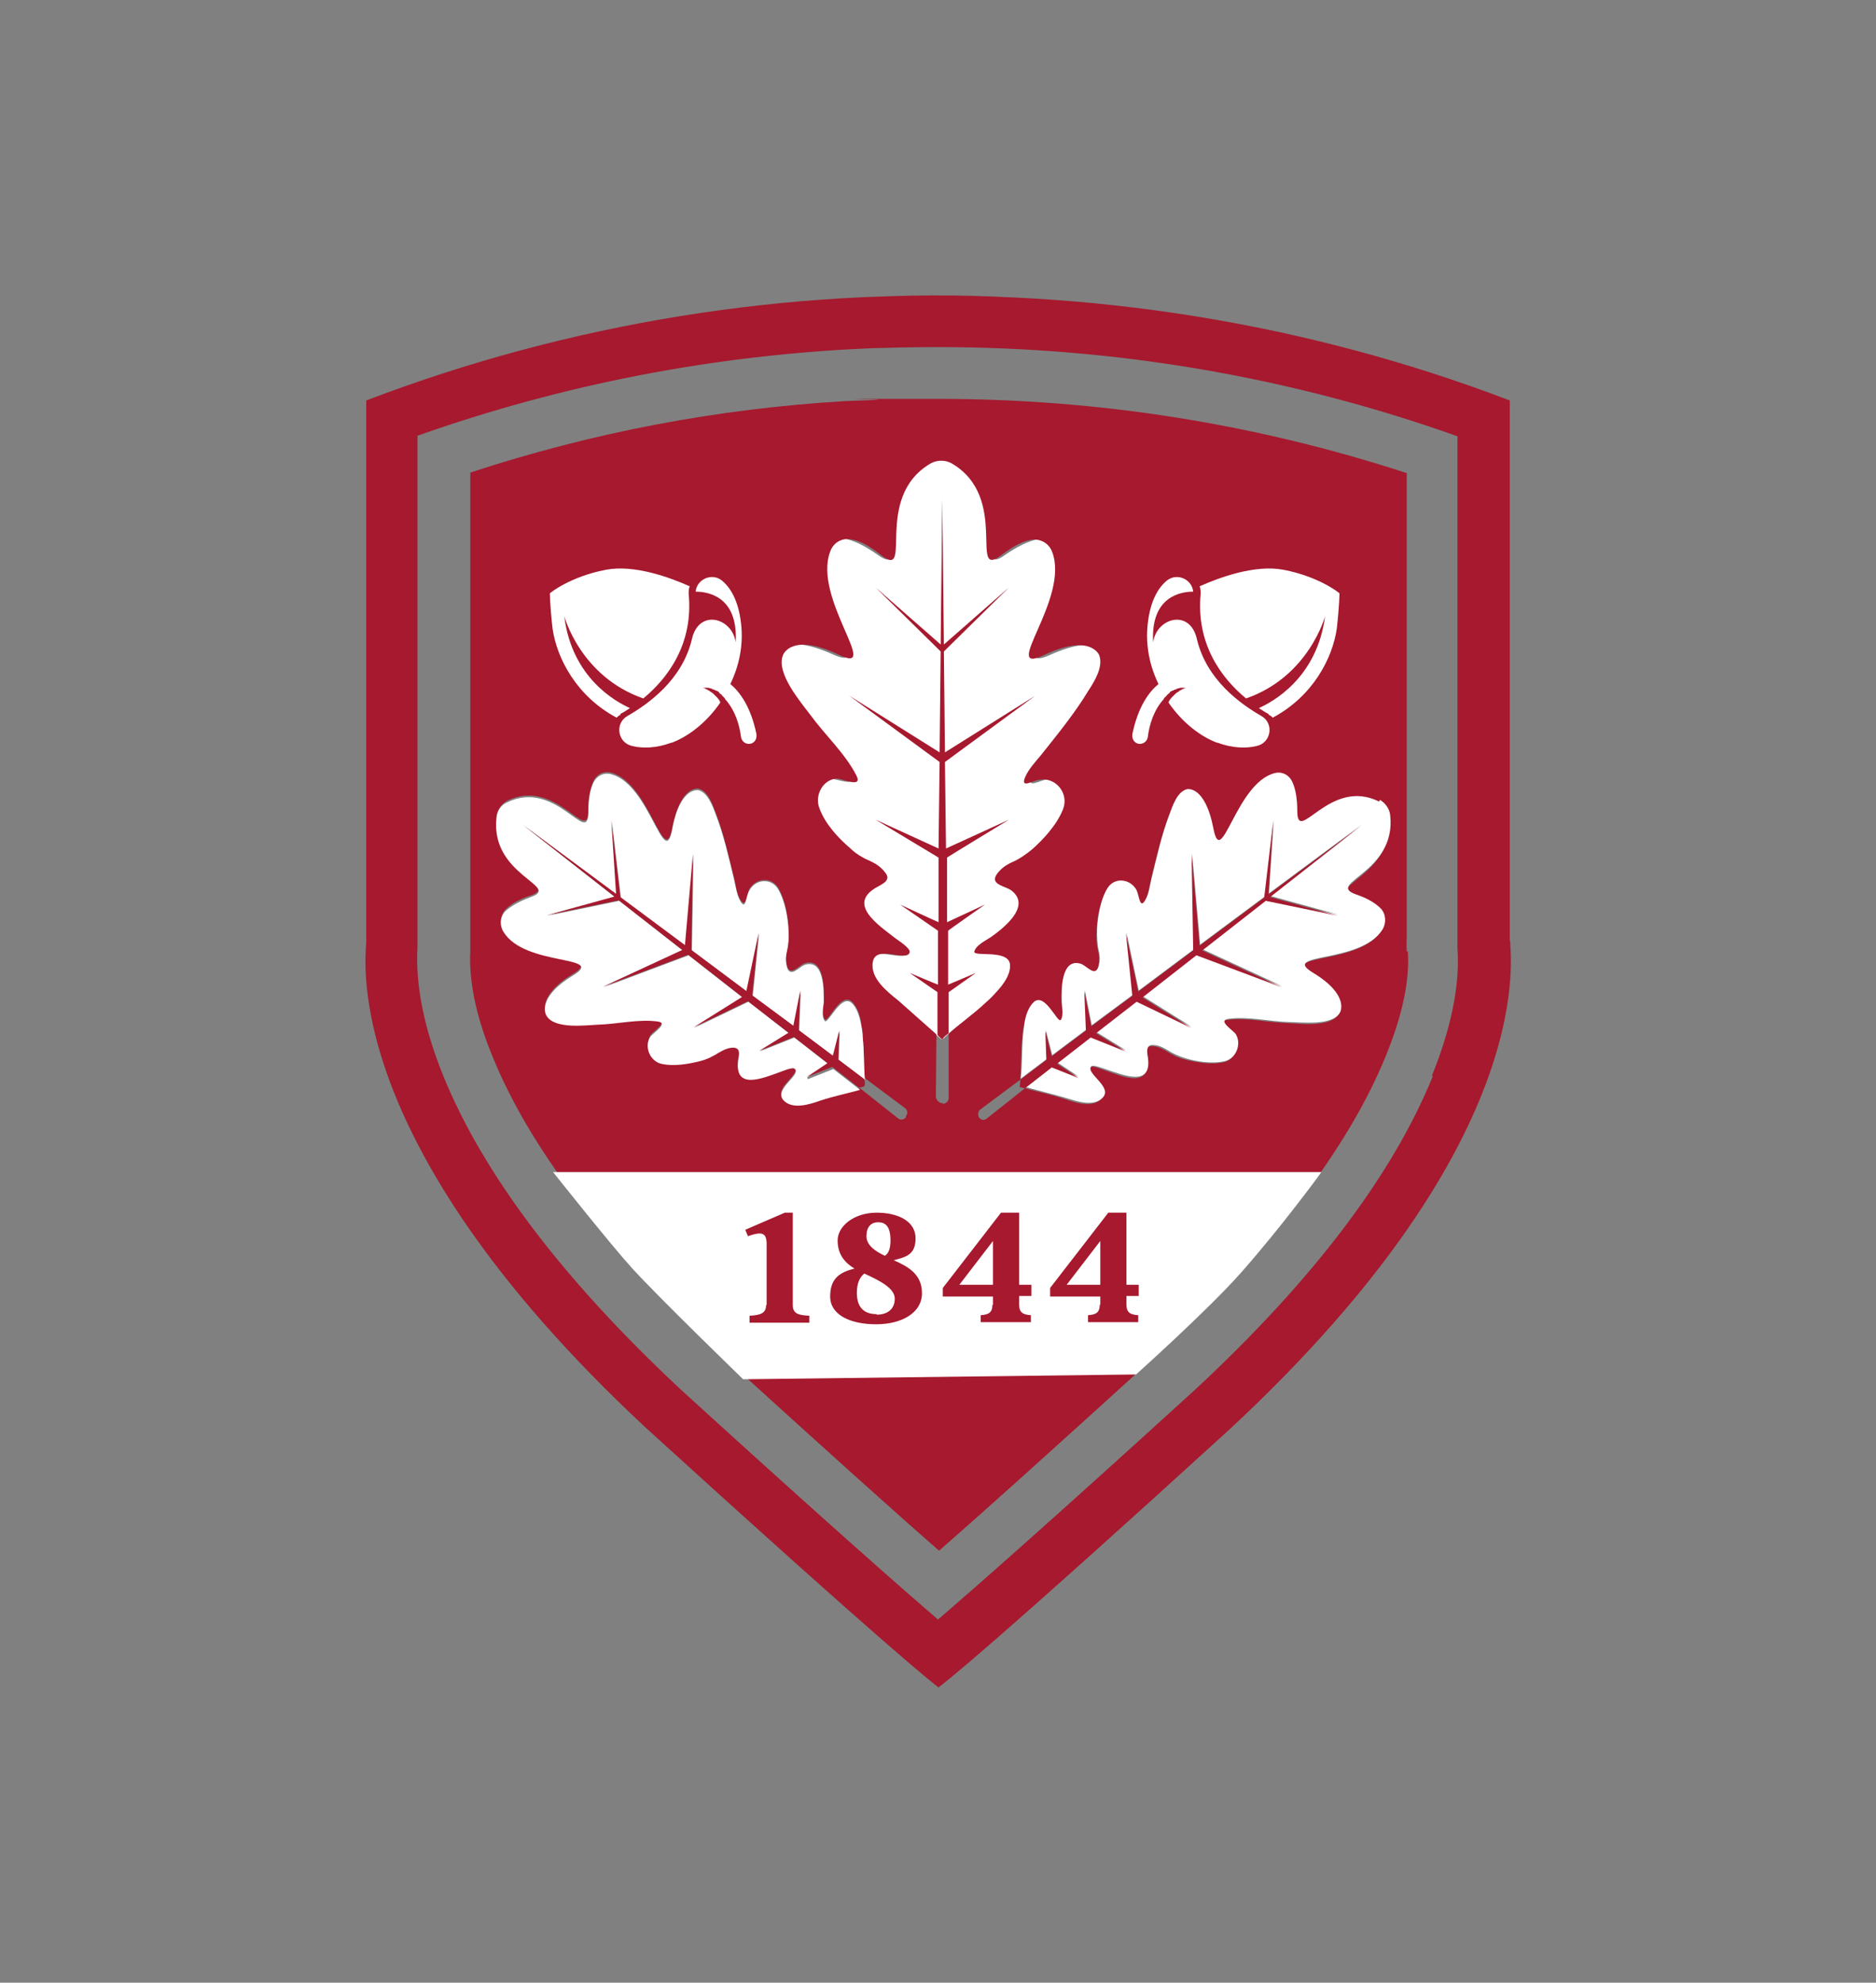 <?xml version="1.0" encoding="UTF-8"?>
<svg id="Layer_1" xmlns="http://www.w3.org/2000/svg" version="1.1" viewBox="0 0 351.4 371.3">
  <rect x="0" y="0" width="351.4" height="371.3" fill="#808080" stroke="none"/>
  <!-- Generator: Adobe Illustrator 29.0.1, SVG Export Plug-In . SVG Version: 2.1.0 Build 192)  -->
  <defs>
    <style>
      .st0 {
        fill: #fff;
      }

      .st1 {
        fill: #a6192e;
      }
    </style>
  </defs>
  <path class="st0" d="M187.3,185.6c1.3-1.4,2.6-3.1,2.6-4.8.1-3.3-7.3-1.6-7.1-2.7.3-1.3,2.3-2.1,3.3-2.7,2.3-1.5,8.2-5.7,4.2-8.7-1.1-.8-4.5-1-2.8-3.2.6-.8,1.5-1.5,2.9-2.1,1.5-.6,2.9-1.4,4.2-2.5,2.1-1.7,4.8-4.4,6.1-7.4s-1.3-5.9-4.4-5.6c-1.5.2-4,1.9-3.1-.4.6-1.5,2.2-2.9,3.2-4.2,3.2-3.9,6.7-7.8,9.4-12.1,1.1-1.7,2.9-4.5,2.1-6.6,0,0-1.7-4.2-11.1,0-8.7,4,5.2-10.5,1.7-19.3-.7-1.7-2.4-2.7-4.2-2.3-1.4.3-3.4,1.1-6,2.9-6.4,4.7,1.8-10.8-9.8-17.2-1.3-.7-2.9-.7-4.3,0-11.5,6.4-3.3,21.9-9.8,17.2-2.7-1.9-4.6-2.7-6.1-3-1.8-.3-3.5.7-4.1,2.3-3.5,8.8,10.4,23.3,1.7,19.3-9.4-4.2-11.1,0-11.1,0-1.5,3.4,3.6,9,5.4,11.3,2.9,3.7,6.8,7.2,9.1,11.4,1.4,2.4-2.9.5-3.9.6-2.8.1-4.5,3.1-3.4,5.6,1.2,3,4,5.7,6.1,7.4,1.3,1,2.7,1.9,4.2,2.5,1.3.6,2.2,1.3,2.9,2.1,1.1,1.4-.3,2.1-1.4,2.6-6.4,3.2,0,7.2,3.4,9.7.5.4,2.9,1.8,2.8,2.6-.4,2.1-6.6-1.5-7.3,1.8-.6,3.1,3,5.7,5.1,7.4,2.9,2.3,5.6,4.7,8.5,7.1,0,0,.2,0,.3,0,2.6-2.6,5.8-4.5,8.6-7,.6-.6,1.4-1.2,2.1-2h0Z"/>
  <g>
    <path class="st1" d="M175.6,316s0,0,0,0h0Z"/>
    <path class="st1" d="M175.7,316c0,0,.1,0,.2,0,0,0,0,0-.2-.1,0,0-.1,0-.1.1,0,0,.1,0,.1,0h0Z"/>
    <path class="st1" d="M282.8,176.2v-101.2c-38.2-14.6-79.1-21-119.6-19.4,8.3-.4,16.7-.4,25,0-40.6-1.7-81.4,4.8-119.6,19.4v101.2c.3,1.1-7,36,52.5,91.3,45.4,41.3,53.5,47.6,54.7,48.5,1.2-.9,9.4-7.2,54.6-48.4,59.5-55.3,52.1-90.2,52.5-91.3h0ZM268.4,201.5c-7.5,18.5-22.5,38.3-44.6,58.8-28,25.5-41.6,37.4-48.1,43-6.5-5.6-20.1-17.5-48.1-43-22.1-20.6-37.1-40.4-44.6-58.9-3.6-8.9-5.2-17-4.8-23.9,0-.5,0-1.1,0-1.8v-94.1c27.4-9.7,56-15.2,85.3-16.4h0c4-.1,8.1-.2,12.1-.2,33.5,0,66.2,5.6,97.4,16.7v94.1c0,.7,0,1.3,0,1.8.5,6.9-1.2,15-4.8,23.9h0Z"/>
  </g>
  <path class="st1" d="M263.5,178.2c0-.6-.1-1.5,0-2.6v-87c-28.2-9.2-57.6-13.9-87.7-13.9s-7.8,0-11.7.2l-5.5.2c-24.1,1.4-47.7,5.9-70.5,13.4v87c0,1.1,0,2,0,2.6-.3,5.4,1,12.1,4.1,19.6,6.9,17.1,21.1,35.8,42.2,55.4,20.9,19,33.7,30.5,41.5,37.3,7.8-6.8,20.6-18.3,41.5-37.3,21-19.6,35.2-38.2,42.2-55.4,3.1-7.6,4.5-14.2,4.1-19.6h0ZM169.7,209.2c-.3.5-1,.6-1.4.3h0s-7.2-5.7-7.2-5.7c-2.5.7-5,1.3-7.4,2-2,.6-5.3,1.8-7-.1-1.8-2,3.3-4.5,2.2-5.8-.4-.4-2.5.5-2.9.6-3.1,1-8.6,3.4-7.7-2.4.2-1,.3-2.3-1-2.2-.8,0-1.6.3-2.6.9-1.1.7-2.2,1.2-3.5,1.6-2,.6-5,1.1-7.4.5-2-.5-3.1-3.1-2-5,.4-.7,3.6-2.6,1.4-2.9-3.6-.5-7.7.5-11.3.6-2.3,0-8.2.8-9.6-1.8,0,0-1.9-3.2,5-7.4,6.5-3.9-9-1.6-13-8.2-.7-1.2-.6-2.9.4-3.9.8-.8,2.2-1.8,4.7-2.6,5.9-2.1-7.6-4-6.4-14.8.1-1.2.9-2.3,1.9-2.9,9.3-4.6,15.3,8.3,15.3,1.8,0-2.6.4-4.3.9-5.4.6-1.4,2-2.1,3.4-1.7,7.2,1.9,9.9,18.2,11.4,10.4,1.6-8.3,5-7.4,5-7.4,1.8.5,2.6,3,3.2,4.6,1.5,3.9,2.4,8.1,3.4,12.1.3,1.3.5,3,1.2,4.1,1,1.7,1.1-.8,1.6-1.9,1.2-2.2,4.2-2.5,5.5-.3s1.8,5.4,1.9,7.6c0,1.3,0,2.7-.3,4-.3,1.2-.2,2.1,0,2.9.6,2.2,2.2,0,3.3-.4,3.7-1.2,3.7,4.7,3.6,7,0,.9-.4,2.7.2,3.5.6.7,2.9-5.1,5-3.4,1,.9,1.6,2.5,1.8,4.1.1.9.2,1.7.3,2.4.2,2.6.1,5.2.4,7.9l7.5,5.6c.5.4.6,1,.2,1.5h0ZM176.6,206.6c-.7,0-1.3-.6-1.3-1.3h0s.1-11.6.1-11.6c-2.4-2.1-4.7-4.2-7.1-6.3-2-1.6-5.4-4.2-4.8-7.3.6-3.3,6.5.2,6.9-1.8.1-.8-2.2-2.2-2.7-2.6-3.2-2.5-9.3-6.5-3.2-9.7,1.1-.6,2.4-1.3,1.3-2.6-.6-.8-1.4-1.5-2.7-2.1-1.4-.6-2.8-1.4-3.9-2.5-2-1.7-4.6-4.4-5.7-7.4-1-2.5.7-5.5,3.3-5.6.9,0,4.9,1.9,3.6-.6-2.1-4.1-5.9-7.6-8.6-11.3-1.7-2.3-6.6-7.9-5.1-11.3,0,0,1.6-4.2,10.4,0,8.2,4-4.9-10.5-1.6-19.3.6-1.7,2.2-2.6,3.9-2.3,1.4.2,3.2,1,5.7,3,6.1,4.7-1.7-10.8,9.2-17.2,1.2-.7,2.8-.7,4,0,10.9,6.4,3.1,21.8,9.2,17.2,2.5-1.9,4.3-2.7,5.6-2.9,1.7-.3,3.4.6,4,2.3,3.3,8.8-9.9,23.2-1.6,19.3,8.8-4.2,10.4,0,10.4,0,.8,2.2-.9,4.9-2,6.6-2.6,4.3-5.8,8.2-8.9,12.1-1,1.2-2.4,2.7-3,4.2-.9,2.2,1.5.5,2.9.4,2.9-.4,5.4,2.6,4.2,5.6-1.2,3-3.8,5.7-5.7,7.4-1.2,1-2.5,1.9-3.9,2.5-1.3.6-2.1,1.3-2.7,2.1-1.6,2.1,1.6,2.3,2.7,3.2,3.8,3-1.8,7.2-3.9,8.7-.9.6-2.8,1.5-3.1,2.7-.2,1.1,6.8-.6,6.7,2.7,0,1.7-1.2,3.4-2.5,4.8-.7.8-1.4,1.5-2,2-2.2,2.1-4.8,3.9-7,5.9v11.8c.1.7-.4,1.3-1.1,1.3h0ZM253.8,167.7c2.4.9,3.8,1.8,4.6,2.6,1,1,1.1,2.6.4,3.9-4,6.6-19.5,4.3-13,8.2,6.9,4.2,5,7.4,5,7.4-1.4,2.7-7.3,1.9-9.6,1.8-3.7-.1-7.7-1.1-11.3-.6-2.2.3,1,2.2,1.4,2.9,1.2,1.9,0,4.5-2,5-2.5.6-5.4,0-7.4-.5-1.2-.3-2.4-.9-3.5-1.6-1-.6-1.9-.9-2.6-.9-1.4,0-1.2,1.2-1,2.2.9,5.9-4.6,3.5-7.7,2.4-.4-.1-2.5-1.1-2.9-.6-1.1,1.2,3.9,3.7,2.2,5.8-1.7,1.9-5,.8-7,.1-2.4-.8-4.9-1.3-7.4-2l-7.2,5.7h0c-.5.4-1.1.2-1.4-.2-.3-.5-.2-1.2.2-1.5l7.5-5.6c.2-2.6.1-5.2.4-7.9,0-.7.1-1.5.3-2.4.3-1.6.8-3.2,1.8-4.1,2-1.7,4.4,4.1,5,3.4.7-.8.3-2.6.2-3.5,0-2.3-.1-8.2,3.6-7,1,.4,2.7,2.5,3.3.4.2-.8.3-1.7,0-2.9-.3-1.3-.4-2.6-.3-4,.1-2.2.6-5.3,1.9-7.6,1.3-2.3,4.4-2,5.5.3.6,1.1.6,3.6,1.6,1.9.7-1.1.9-2.9,1.2-4.1,1-4.1,1.9-8.2,3.4-12.1.6-1.6,1.5-4.1,3.2-4.6,0,0,3.5-.9,5,7.4,1.5,7.7,4.2-8.5,11.4-10.4,1.4-.4,2.8.3,3.4,1.7.5,1.1.9,2.8.9,5.4,0,6.6,6-6.4,15.3-1.8,1.1.5,1.8,1.6,1.9,2.9,1.2,10.8-12.3,12.8-6.4,14.8h0Z"/>
  <path class="st0" d="M151.2,201.8l3.9-2.6-6.3-4.9-6.5,2.6,5.5-3.4-7.6-5.9-10.2,4.9,9.1-5.7-10.1-7.9-16,6,14.9-6.9-11.9-9.3h0l-13.5,2.8,12.7-3.5-17.1-13.4,17.4,12.9-.9-13.8,1.7,14.4h0l12.1,9,1.5-17.1-.3,18,10.3,7.7,2.3-10.9-1.2,11.7,7.7,5.7,1.3-6.6-.3,7.4,6.4,4.8,1.2-4.7-.2,5.4,4.9,3.7c-.2-2.6-.1-5.2-.4-7.9,0-.7-.1-1.5-.3-2.4-.3-1.6-.8-3.2-1.8-4.1-2-1.7-4.4,4.1-5,3.4-.7-.8-.3-2.6-.2-3.5,0-2.3.1-8.2-3.6-7-1,.4-2.7,2.5-3.3.4-.2-.8-.3-1.7,0-2.9.3-1.3.4-2.6.3-4-.1-2.2-.6-5.3-1.9-7.6-1.3-2.3-4.4-2-5.5.3-.6,1.1-.6,3.6-1.6,1.9-.7-1.1-.9-2.9-1.2-4.1-1-4.1-1.9-8.2-3.4-12.1-.6-1.6-1.5-4.1-3.2-4.6,0,0-3.5-.9-5,7.4-1.5,7.7-4.2-8.5-11.4-10.4-1.4-.4-2.8.3-3.4,1.7-.5,1.1-.9,2.8-.9,5.4,0,6.6-6-6.4-15.3-1.8-1.1.5-1.8,1.6-1.9,2.9-1.2,10.8,12.3,12.8,6.4,14.8-2.4.9-3.8,1.8-4.7,2.6-1,1-1.2,2.6-.4,3.9,4,6.6,19.5,4.3,13,8.2-6.9,4.2-5,7.4-5,7.4,1.4,2.7,7.3,1.9,9.6,1.8,3.7-.1,7.7-1.1,11.3-.6,2.2.3-1,2.2-1.4,2.9-1.2,1.9,0,4.5,2,5,2.5.6,5.4,0,7.4-.5,1.2-.3,2.4-.9,3.5-1.6,1-.6,1.9-.9,2.6-.9,1.4,0,1.2,1.2,1,2.2-.9,5.9,4.6,3.5,7.7,2.4.4-.1,2.5-1.1,2.9-.6,1.1,1.2-3.9,3.7-2.2,5.8,1.7,1.9,5,.8,7,.1,2.4-.8,4.9-1.3,7.4-2l-5-3.9-4.8,1.9h0Z"/>
  <path class="st1" d="M162,203.3c0-.4,0-.8-.1-1.2l-4.9-3.7.2-5.4-1.2,4.7-6.4-4.8.3-7.4-1.3,6.6-7.7-5.7,1.2-11.7-2.3,10.9-10.3-7.7.3-18-1.5,17.1-12.1-9h0l-1.7-14.4.9,13.8-17.4-12.9,17.1,13.4-12.7,3.5,13.5-2.8h0l11.9,9.3-14.9,6.9,16-6,10.1,7.9-9.1,5.7,10.2-4.9,7.6,5.9-5.5,3.4,6.5-2.6,6.3,4.9-3.9,2.6,4.8-1.9,5,3.9c.3,0,.6-.2.9-.2,0,0,.1-.1.1-.2h0Z"/>
  <path class="st0" d="M258.3,150.1c-9.3-4.6-15.3,8.3-15.3,1.8,0-2.6-.4-4.3-.9-5.4-.6-1.4-2-2.1-3.4-1.7-7.2,1.9-9.9,18.2-11.4,10.4-1.6-8.3-5-7.4-5-7.4-1.8.5-2.6,3-3.2,4.6-1.5,3.9-2.4,8.1-3.4,12.1-.3,1.3-.5,3-1.2,4.1-1,1.7-1.1-.8-1.6-1.9-1.2-2.2-4.2-2.5-5.5-.3s-1.8,5.4-1.9,7.6c0,1.3,0,2.7.3,4,.3,1.2.2,2.1,0,2.9-.6,2.2-2.2,0-3.3-.4-3.7-1.2-3.7,4.7-3.6,7,0,.9.4,2.7-.2,3.5-.6.7-2.9-5.1-5-3.4-1,.9-1.6,2.5-1.8,4.1-.1.9-.2,1.7-.3,2.4-.2,2.6-.1,5.2-.4,7.9l4.9-3.7-.2-5.4,1.2,4.7,6.4-4.8-.3-7.4,1.3,6.6,7.7-5.7-1.2-11.7,2.3,10.9,10.3-7.7-.3-18,1.5,17.1,12.1-9h0l1.7-14.4-.9,13.8,17.4-12.9-17.1,13.4,12.7,3.5-13.5-2.8h0l-11.9,9.3,14.9,6.9-16-6-10.1,7.9,9.1,5.7-10.2-4.9-7.6,5.9,5.5,3.4-6.5-2.6-6.3,4.9,3.9,2.6-4.8-1.9-5,3.9c2.5.7,5,1.3,7.4,2,2,.6,5.3,1.8,7-.1,1.8-2-3.3-4.5-2.2-5.8.4-.4,2.5.5,2.9.6,3.1,1,8.6,3.4,7.7-2.4-.2-1-.3-2.3,1-2.2.8,0,1.6.3,2.6.9,1.1.7,2.2,1.2,3.5,1.6,2,.6,5,1.1,7.4.5,2-.5,3.1-3.1,2-5-.4-.7-3.6-2.6-1.4-2.9,3.6-.5,7.7.5,11.3.6,2.3,0,8.2.8,9.6-1.8,0,0,1.9-3.2-5-7.4-6.5-3.9,9-1.6,13-8.2.7-1.2.6-2.9-.4-3.9-.8-.8-2.2-1.8-4.6-2.6-5.9-2.1,7.6-4,6.4-14.8-.1-1.2-.9-2.3-1.9-2.9h0Z"/>
  <path class="st1" d="M201.9,201.8l-3.9-2.6,6.3-4.9,6.5,2.6-5.5-3.4,7.6-5.9,10.2,4.9-9.1-5.7,10.1-7.9,16,6-14.9-6.9,11.9-9.3h0l13.5,2.8-12.7-3.5,17.1-13.4-17.4,12.9.9-13.8-1.7,14.4h0l-12.1,9-1.5-17.1.3,18-10.3,7.7-2.3-10.9,1.2,11.7-7.7,5.7-1.3-6.6.3,7.4-6.4,4.8-1.2-4.7.2,5.4-4.9,3.7c0,.4,0,.8-.1,1.2,0,.1,0,.2.1.2.3,0,.6.2.9.2l5-3.9,4.8,1.9h0Z"/>
  <path class="st1" d="M176.6,194.5c.3-.4.7-.7,1.1-1v-7.7c0,0,5.1-3.6,5.1-3.6l-5.2,2.2v-10.1c-.1,0,6.9-4.9,6.9-4.9l-7.1,3.3v-12.1c-.1,0,11.6-7.1,11.6-7.1l-11.8,5.4-.2-16.2,16.9-12.4-16.9,10.6-.2-18.9h0l12.2-12-12.2,10.7-.3-27.2-.3,27.2-12.2-10.7,12.2,12h0l-.2,18.9-16.9-10.6,16.9,12.4-.2,16.2-11.8-5.4,11.8,7.1v12.1c-.1,0-7.2-3.3-7.2-3.3l7.1,4.9v10.1c-.1,0-5.3-2.2-5.3-2.2l5.2,3.6v8c.2.3.5.5.8.8,0,0,.2,0,.3,0h0Z"/>
  <path class="st0" d="M103.5,219.5h144c0,.1-7.4,10.2-15.1,18.9-6.1,6.9-19.6,19-19.6,19l-73.6.9s-16.1-15.6-20.8-20.8c-4.1-4.5-14.8-18-14.8-18h0Z"/>
  <g>
    <path class="st1" d="M143.6,244.4v-11.4c0-2.2-.9-2.4-3.5-1.5l-.5-1.2,7.4-3.2h1.5v17.3c0,1.6,1,1.9,3.1,2v1.3h-11.2v-1.3c2.1-.1,3.1-.5,3.1-2Z"/>
    <path class="st1" d="M160.1,237.6c-1.8-1.1-3.2-2.6-3.2-5.3s3.1-5.2,7.3-5.2,7.3,1.7,7.3,4.8-1.8,3.5-4.1,4.1c2.7,1.2,5.3,2.6,5.3,6.2s-3.7,5.8-8.6,5.8-8.6-1.8-8.6-5.2,1.8-4.5,4.4-5.2h0ZM164.2,246.2c2,0,3.4-1,3.4-3s-2.9-3.4-5.7-4.7c-.9.7-1.4,1.9-1.4,3.6,0,2.9,1.5,4,3.7,4h0ZM165.7,235.2c.7-.4,1.1-1.3,1.1-2.9,0-2.6-.9-3.4-2.3-3.4s-2.2.9-2.2,2.6,1.6,2.8,3.5,3.7h0Z"/>
    <path class="st1" d="M186,244.4v-1.6h-9.4v-1.6l10.9-14.1h3.4v13.5h2.3v2.1h-2.3v1.6c0,1.5.7,1.9,2.2,2v1.3h-9.4v-1.3c1.5-.1,2.2-.5,2.2-2h0ZM186,240.6v-8.2l-6.3,8.2h6.3Z"/>
    <path class="st1" d="M206.1,244.4v-1.6h-9.4v-1.6l10.9-14.1h3.4v13.5h2.3v2.1h-2.3v1.6c0,1.5.7,1.9,2.2,2v1.3h-9.4v-1.3c1.5-.1,2.2-.5,2.2-2h0ZM206.1,240.6v-8.2l-6.3,8.2h6.3Z"/>
  </g>
  <g>
    <path class="st0" d="M116.2,133.7c.6-.3,1.2-.7,1.8-1.1-2.5-1.1-10.9-5.6-12.3-17.2,0,0,3,11.3,14.8,15.4,4.6-3.8,9.4-10.2,8.5-19.6,0-.5,0-1,.2-1.4-3.8-1.7-10.4-4.1-15.7-3.1-6.8,1.3-10.5,4.4-10.5,4.4,0,0,0,2.2.5,6.6.8,5.6,4.5,12.7,12,16.7.2-.2.4-.4.7-.5h0Z"/>
    <path class="st0" d="M125.8,139.1c3-1.1,6.5-3.7,9.1-7.5,0,0,0,0,0-.1,0-.1-.1-.2-.2-.4,0-.1-.2-.2-.3-.4,0,0-.1-.1-.2-.2l-.2-.2c0,0-.1-.1-.2-.2s-.1-.1-.2-.2c-.1-.1-.3-.2-.4-.3-.1,0-.3-.2-.4-.3-.1,0-.3-.1-.4-.2-.1,0-.3-.1-.4-.2-.1,0-.2-.1-.4-.1-.1,0-.2,0-.3,0-.2,0-.2,0-.2,0,0,0,0,0,.3,0,0,0,.2,0,.3,0,.1,0,.2,0,.4,0,.1,0,.3,0,.4,0,.2,0,.3,0,.5.1.2,0,.4.1.5.2.2,0,.4.1.5.2,0,0,.2,0,.3.1s.2,0,.2.1c0,0,.2.1.2.2s.1.1.2.2c.1.1.3.2.4.4.1.1.2.2.4.4,0,0,.1.1.1.2h0c1.9,2.1,2.7,4.8,3,7.1.2,1.4,2,1.8,2.7.6h0c.2-.3.2-.7.2-1.1-1.1-5.3-3.2-8-4.9-9.4,1.6-3.3,2.5-7.2,2-11.4-.5-4.3-2-6.7-3.6-8-1.9-1.5-4.7-.2-4.9,2.1,2.2,0,8,.8,7.5,9.5h0c-.6-4.6-6.9-6.4-8.2-.6-1.8,7.6-8.1,12.1-12.1,14.4-2.4,1.4-1.8,5,.9,5.6,2,.5,4.6.4,7.3-.6h0Z"/>
  </g>
  <g>
    <path class="st0" d="M237.6,133.7c-.6-.3-1.2-.7-1.8-1.1,2.5-1.1,10.9-5.6,12.4-17.2,0,0-3,11.3-14.8,15.4-4.6-3.8-9.4-10.2-8.5-19.6,0-.5,0-1-.2-1.4,3.8-1.7,10.4-4.1,15.7-3.1,6.8,1.3,10.5,4.4,10.5,4.4,0,0,0,2.2-.5,6.6-.8,5.6-4.5,12.7-12,16.7-.2-.2-.4-.4-.7-.5h0Z"/>
    <path class="st0" d="M228,139.1c-3-1.1-6.5-3.7-9.1-7.5,0,0,0,0,0-.1,0-.1.1-.2.2-.4,0-.1.2-.2.3-.4,0,0,.1-.1.2-.2l.2-.2c0,0,.1-.1.2-.2s.1-.1.2-.2c.1-.1.3-.2.4-.3.1,0,.3-.2.4-.3.1,0,.3-.1.4-.2.1,0,.3-.1.4-.2.1,0,.2-.1.4-.1.1,0,.2,0,.3,0,.2,0,.2,0,.2,0,0,0,0,0-.3,0,0,0-.2,0-.3,0-.1,0-.2,0-.4,0-.1,0-.3,0-.4,0-.2,0-.3,0-.5.1-.2,0-.4.1-.5.2-.2,0-.4.1-.5.2,0,0-.2,0-.3.1s-.2,0-.2.1c0,0-.2.1-.2.2s-.1.1-.2.2c-.1.1-.3.2-.4.4-.1.1-.2.2-.4.4,0,0-.1.1-.1.2h0c-1.9,2.1-2.7,4.8-3,7.1-.2,1.4-2,1.8-2.7.6h0c-.2-.3-.2-.7-.2-1.1,1.1-5.3,3.2-8,4.9-9.4-1.6-3.3-2.5-7.2-2-11.4.5-4.3,2-6.7,3.6-8,1.9-1.5,4.7-.2,4.9,2.1-2.2,0-8,.8-7.5,9.5h0c.6-4.6,6.9-6.4,8.2-.6,1.8,7.6,8.1,12.1,12.1,14.4,2.4,1.4,1.8,5-.9,5.6-2,.5-4.6.4-7.3-.6h0Z"/>
  </g>
</svg>